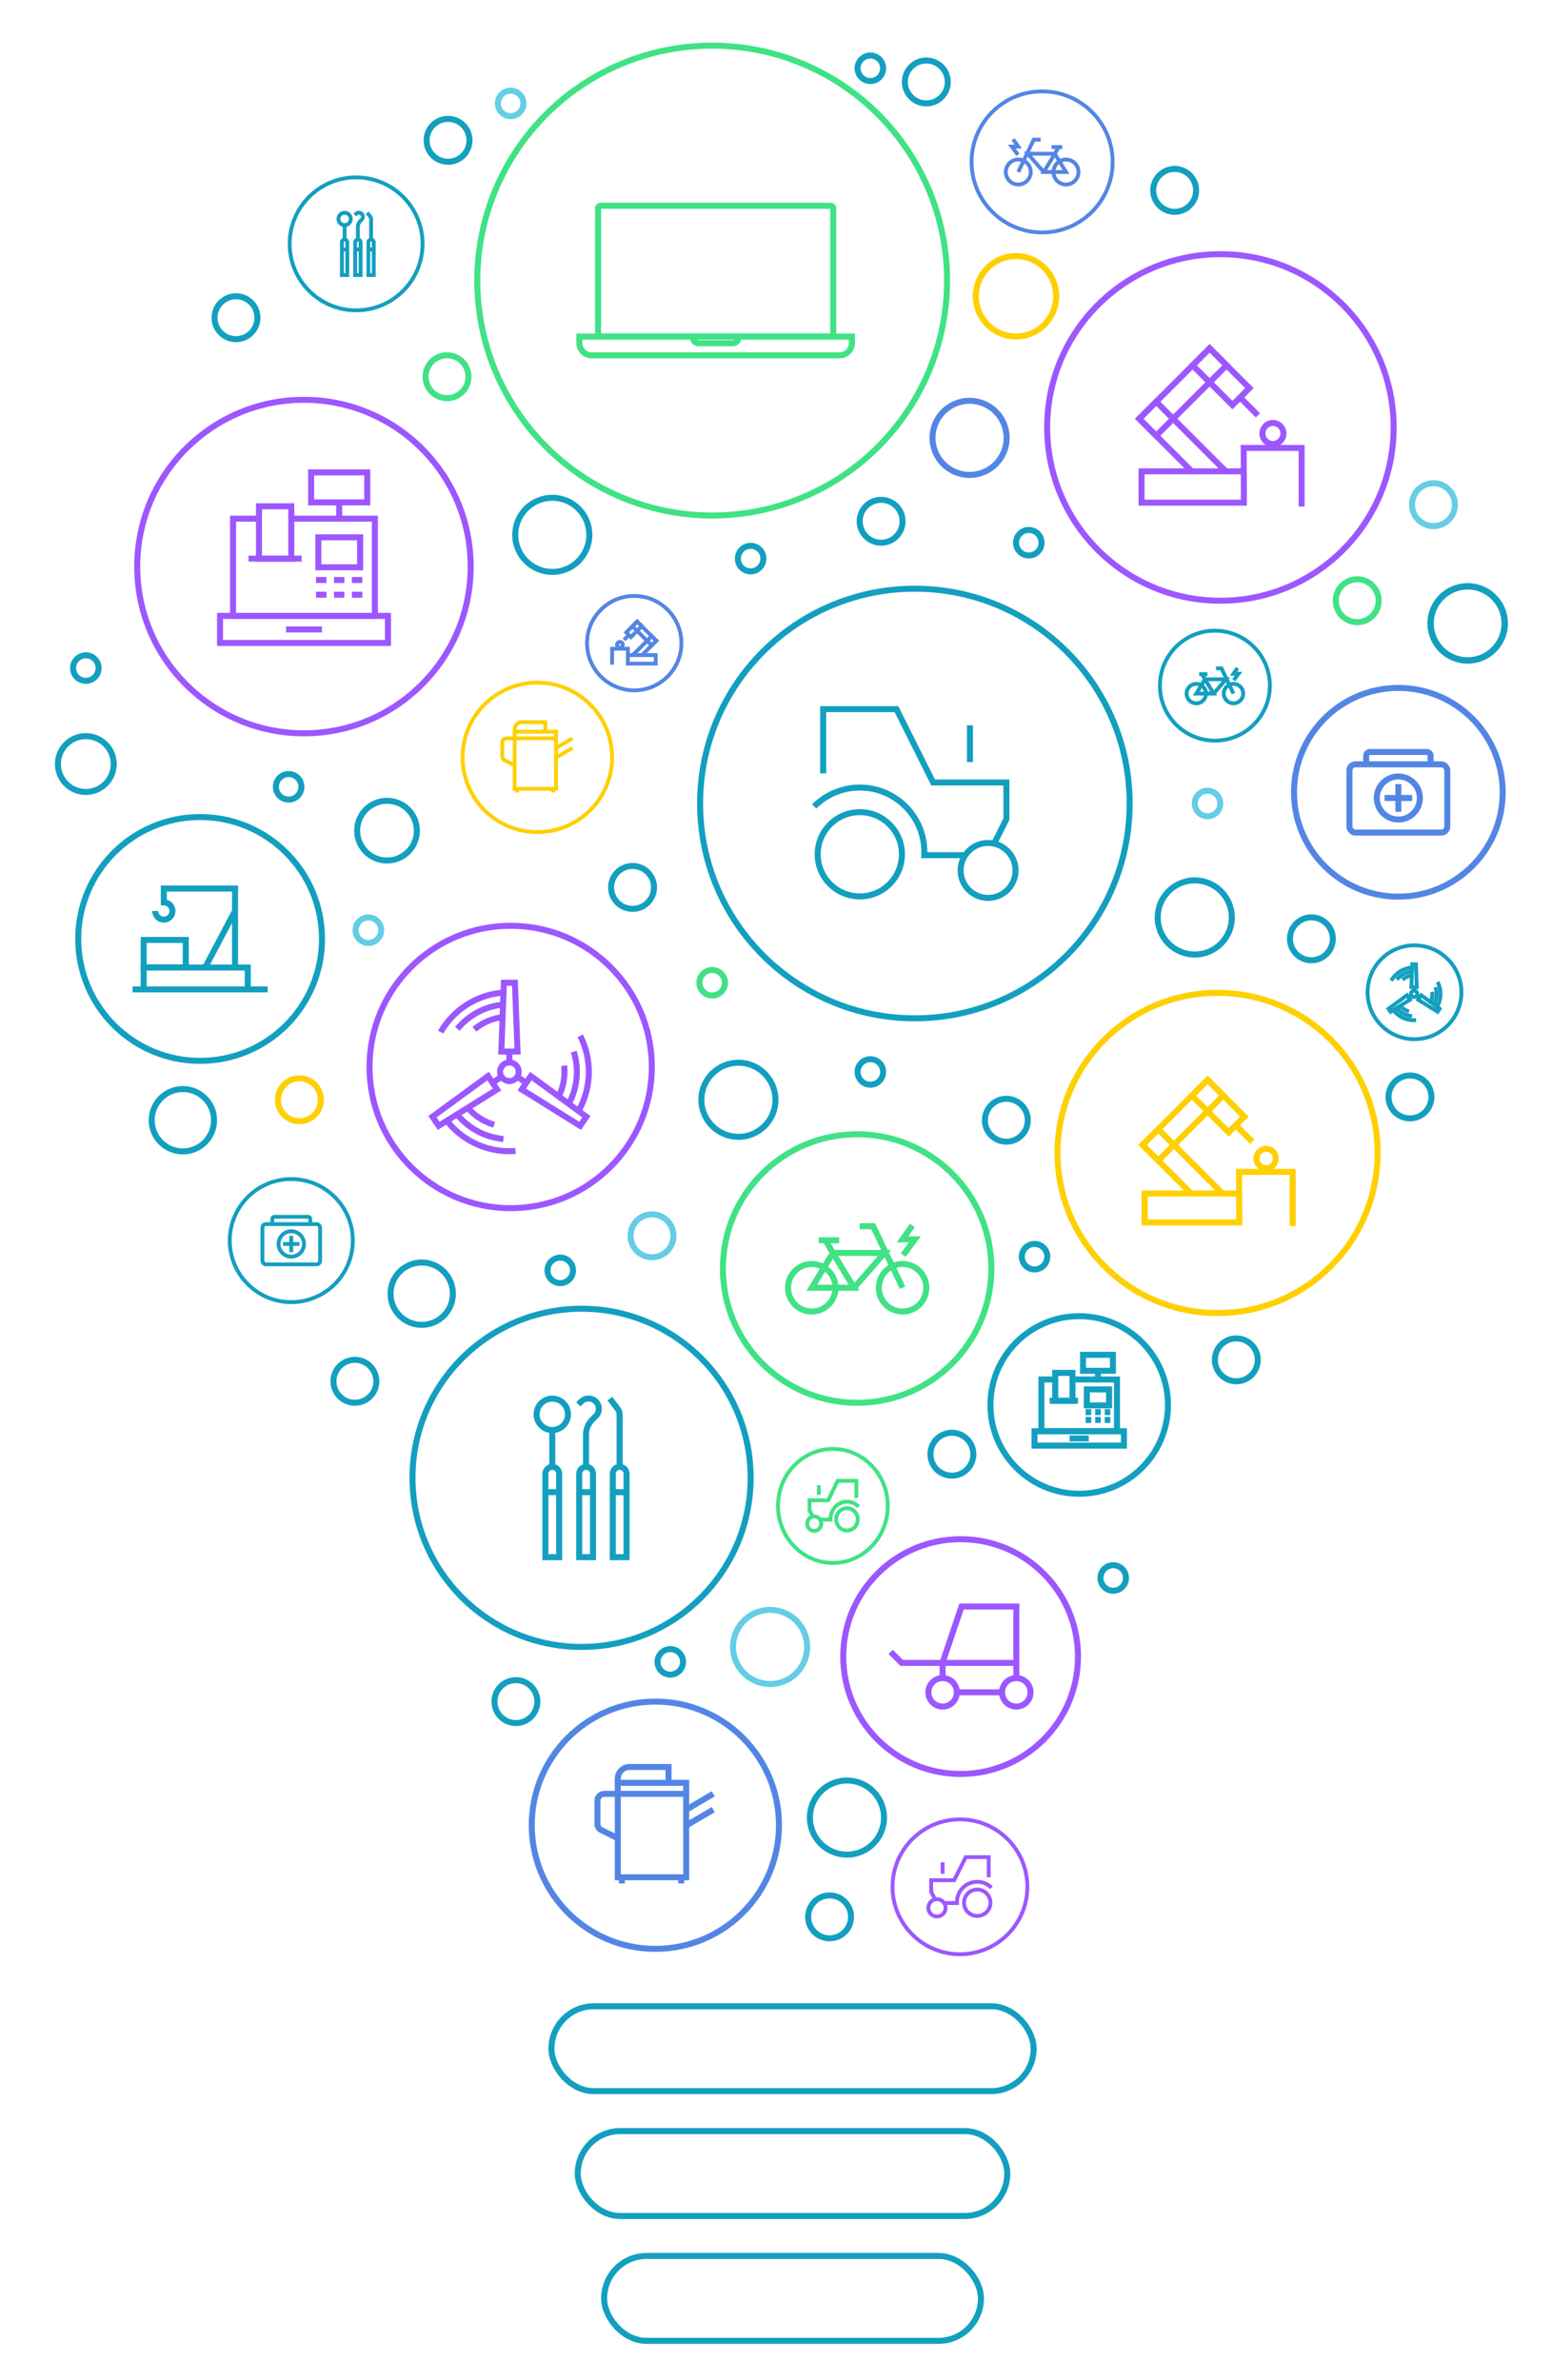<?xml version="1.0" encoding="UTF-8"?> <svg xmlns="http://www.w3.org/2000/svg" id="Layer_1" viewBox="0 0 343.03 525.88"><defs><style>.cls-1,.cls-2,.cls-3,.cls-4,.cls-5{stroke-width:.85px;}.cls-1,.cls-2,.cls-3,.cls-4,.cls-5,.cls-6,.cls-7,.cls-8,.cls-9,.cls-10,.cls-11,.cls-12{fill:none;stroke-miterlimit:10;}.cls-1,.cls-11{stroke:#9c57ff;}.cls-2,.cls-10{stroke:#5386e4;}.cls-3,.cls-12{stroke:#fed002;}.cls-4,.cls-6,.cls-7{stroke:#139fbf;}.cls-5,.cls-8{stroke:#40e285;}.cls-6{stroke-width:1.42px;}.cls-7,.cls-8,.cls-9,.cls-10,.cls-11,.cls-12{stroke-width:1.33px;}.cls-9{stroke:#65cde5;}</style></defs><g><circle class="cls-3" cx="118.77" cy="167.36" r="16.52"></circle><g><rect class="cls-3" x="113.75" y="161.7" width="9.14" height="12.62"></rect><path class="cls-3" d="M122.89,163.17h-10.95c-.51,0-.92,.41-.92,.92v3.14c0,.32,.18,.62,.47,.76l2.25,1.13"></path><path class="cls-3" d="M113.75,161.7v-.55c0-.86,.7-1.57,1.57-1.57h5.21v2.12"></path><line class="cls-3" x1="126.52" y1="163.17" x2="122.89" y2="165.28"></line><line class="cls-3" x1="126.52" y1="165.28" x2="122.89" y2="167.4"></line><line class="cls-3" x1="114.29" y1="174.32" x2="114.29" y2="175.14"></line><line class="cls-3" x1="122.23" y1="174.32" x2="122.23" y2="175.14"></line></g></g><g><g><circle class="cls-7" cx="190.04" cy="188.78" r="9.31"></circle><circle class="cls-7" cx="218.39" cy="192.35" r="6.07"></circle><polyline class="cls-7" points="219.75 186.37 222.44 181.01 222.44 172.91 206.24 172.91 198.14 156.71 181.94 156.71 181.94 170.89"></polyline><line class="cls-7" x1="214.39" y1="168.4" x2="214.39" y2="160.28"></line><path class="cls-7" d="M179.96,178.21c5.57-5.57,14.6-5.57,20.17,0,2.96,2.96,4.35,6.9,4.16,10.77h8.6"></path></g><circle class="cls-7" cx="202.21" cy="177.56" r="47.47"></circle></g><g><g><circle class="cls-1" cx="215.99" cy="420.47" r="2.92"></circle><circle class="cls-1" cx="207.09" cy="421.59" r="1.91"></circle><polyline class="cls-1" points="206.66 419.71 205.81 418.03 205.81 415.49 210.9 415.49 213.44 410.4 218.53 410.4 218.53 414.85"></polyline><line class="cls-1" x1="208.34" y1="414.07" x2="208.34" y2="411.52"></line><path class="cls-1" d="M219.15,417.15c-1.75-1.75-4.58-1.75-6.33,0-.93,.93-1.36,2.17-1.31,3.38h-2.7"></path></g><circle class="cls-1" cx="212.17" cy="416.95" r="14.9"></circle></g><g><g><g><circle class="cls-2" cx="235.61" cy="38.01" r="2.76"></circle><circle class="cls-2" cx="225.06" cy="38.01" r="2.76"></circle><polyline class="cls-2" points="225.06 38.01 228.48 30.86 230.03 30.86"></polyline><polygon class="cls-2" points="235.61 38.01 230.69 38.01 233.15 33.97 235.61 38.01"></polygon><polyline class="cls-2" points="230.69 38.01 227.16 33.97 233.15 33.97 233.93 32.63"></polyline><line class="cls-2" x1="234.79" y1="32.5" x2="232.43" y2="32.5"></line></g><polyline class="cls-2" points="223.92 30.78 225.06 32.39 223.63 32.39 224.99 34.22"></polyline></g><circle class="cls-2" cx="230.33" cy="35.78" r="15.59"></circle></g><g><g><circle class="cls-11" cx="208.34" cy="373.97" r="3.15"></circle><circle class="cls-11" cx="224.63" cy="373.97" r="3.15"></circle><polyline class="cls-11" points="208.34 370.83 208.34 367.47 208.32 367.44 212.52 355.01 224.63 355.01 224.63 370.88"></polyline><line class="cls-11" x1="221.49" y1="373.97" x2="211.48" y2="373.97"></line><polyline class="cls-11" points="224.32 367.47 199.29 367.47 196.86 365.03"></polyline></g><circle class="cls-11" cx="212.32" cy="366.07" r="25.94"></circle></g><g><circle class="cls-11" cx="67.18" cy="125.2" r="36.85"></circle><g><rect class="cls-11" x="70.36" y="118.73" width="9.23" height="6.63"></rect><g><rect class="cls-11" x="57.24" y="111.88" width="7.14" height="11.57"></rect><line class="cls-11" x1="54.93" y1="123.45" x2="66.68" y2="123.45"></line></g><g><line class="cls-11" x1="69.85" y1="128.17" x2="72.16" y2="128.17"></line><line class="cls-11" x1="73.82" y1="128.17" x2="76.12" y2="128.17"></line><line class="cls-11" x1="77.78" y1="128.17" x2="80.09" y2="128.17"></line><line class="cls-11" x1="69.85" y1="131.42" x2="72.16" y2="131.42"></line><line class="cls-11" x1="73.82" y1="131.42" x2="76.12" y2="131.42"></line><line class="cls-11" x1="77.78" y1="131.42" x2="80.09" y2="131.42"></line></g><g><rect class="cls-11" x="48.63" y="136.1" width="37.12" height="5.98"></rect><polyline class="cls-11" points="57.24 114.62 51.51 114.62 51.51 136.1 82.86 136.1 82.86 114.62 64.37 114.62"></polyline><line class="cls-11" x1="63.22" y1="139.09" x2="71.15" y2="139.09"></line></g><g><line class="cls-11" x1="74.97" y1="114.62" x2="74.97" y2="110.73"></line><rect class="cls-11" x="68.77" y="104.39" width="12.4" height="6.63"></rect></g></g></g><g><circle class="cls-7" cx="238.53" cy="310.47" r="19.62"></circle><g><rect class="cls-7" x="240.22" y="307.03" width="4.91" height="3.53"></rect><g><rect class="cls-7" x="233.24" y="303.38" width="3.8" height="6.16"></rect><line class="cls-7" x1="232.01" y1="309.54" x2="238.26" y2="309.54"></line></g><g><line class="cls-7" x1="239.95" y1="312.05" x2="241.18" y2="312.05"></line><line class="cls-7" x1="242.06" y1="312.05" x2="243.29" y2="312.05"></line><line class="cls-7" x1="244.17" y1="312.05" x2="245.4" y2="312.05"></line><line class="cls-7" x1="239.95" y1="313.78" x2="241.18" y2="313.78"></line><line class="cls-7" x1="242.06" y1="313.78" x2="243.29" y2="313.78"></line><line class="cls-7" x1="244.17" y1="313.78" x2="245.4" y2="313.78"></line></g><g><rect class="cls-7" x="228.65" y="316.27" width="19.76" height="3.18"></rect><polyline class="cls-7" points="233.24 304.84 230.18 304.84 230.18 316.27 246.88 316.27 246.88 304.84 237.03 304.84"></polyline><line class="cls-7" x1="236.42" y1="317.87" x2="240.64" y2="317.87"></line></g><g><line class="cls-7" x1="242.68" y1="304.84" x2="242.68" y2="302.77"></line><rect class="cls-7" x="239.38" y="299.39" width="6.6" height="3.53"></rect></g></g></g><g><circle class="cls-11" cx="112.87" cy="235.78" r="31.2"></circle><g><polygon class="cls-11" points="114.39 232.37 110.8 232.37 111.37 217.17 113.81 217.17 114.39 232.37"></polygon><circle class="cls-11" cx="112.59" cy="236.84" r="2.06"></circle><line class="cls-11" x1="112.59" y1="232.37" x2="112.59" y2="234.78"></line><g><g><polygon class="cls-11" points="115.32 240.76 117.32 237.79 129.6 246.77 128.23 248.79 115.32 240.76"></polygon><line class="cls-11" x1="116.32" y1="239.28" x2="114.32" y2="237.93"></line></g><g><polygon class="cls-11" points="109.87 240.76 107.87 237.79 95.59 246.77 96.95 248.79 109.87 240.76"></polygon><line class="cls-11" x1="108.87" y1="239.28" x2="110.87" y2="237.93"></line></g></g><path class="cls-11" d="M104.85,227.45c1.74-1.44,3.88-2.4,6.24-2.69"></path><path class="cls-11" d="M101.09,227.36c2.45-2.97,6.04-4.98,10.1-5.36"></path><path class="cls-11" d="M97.39,228.07c2.83-4.89,7.96-8.3,13.91-8.73"></path><path class="cls-11" d="M124.69,235.49c.25,2.24-.11,4.56-1.15,6.69"></path><path class="cls-11" d="M126.82,232.39c1.15,3.68,.87,7.78-1.03,11.39"></path><path class="cls-11" d="M128.25,228.9c2.55,5.05,2.6,11.2-.28,16.42"></path><path class="cls-11" d="M109.22,248.54c-2.17-.62-4.17-1.85-5.74-3.63"></path><path class="cls-11" d="M111.27,251.69c-3.84-.34-7.52-2.17-10.13-5.3"></path><path class="cls-11" d="M113.94,254.35c-5.64,.43-11.34-1.88-15.06-6.54"></path></g></g><g><circle class="cls-4" cx="312.64" cy="219.27" r="10.37"></circle><g><polygon class="cls-4" points="313.14 218.13 311.95 218.13 312.14 213.08 312.95 213.08 313.14 218.13"></polygon><circle class="cls-4" cx="312.55" cy="219.62" r=".69"></circle><line class="cls-4" x1="312.55" y1="218.13" x2="312.55" y2="218.93"></line><g><g><polygon class="cls-4" points="313.45 220.92 314.12 219.93 318.2 222.92 317.75 223.59 313.45 220.92"></polygon><line class="cls-4" x1="313.79" y1="220.43" x2="313.12" y2="219.98"></line></g><g><polygon class="cls-4" points="311.64 220.92 310.97 219.93 306.89 222.92 307.35 223.59 311.64 220.92"></polygon><line class="cls-4" x1="311.31" y1="220.43" x2="311.97" y2="219.98"></line></g></g><path class="cls-4" d="M309.97,216.49c.58-.48,1.29-.8,2.07-.89"></path><path class="cls-4" d="M308.72,216.47c.82-.99,2.01-1.66,3.36-1.78"></path><path class="cls-4" d="M307.49,216.7c.94-1.63,2.65-2.76,4.63-2.9"></path><path class="cls-4" d="M316.57,219.17c.08,.75-.04,1.52-.38,2.23"></path><path class="cls-4" d="M317.28,218.14c.38,1.22,.29,2.59-.34,3.79"></path><path class="cls-4" d="M317.75,216.98c.85,1.68,.87,3.72-.09,5.46"></path><path class="cls-4" d="M311.42,223.51c-.72-.21-1.39-.62-1.91-1.21"></path><path class="cls-4" d="M312.11,224.56c-1.28-.11-2.5-.72-3.37-1.76"></path><path class="cls-4" d="M313,225.44c-1.88,.14-3.77-.62-5.01-2.18"></path></g></g><g><circle class="cls-7" cx="44.23" cy="207.49" r="26.94"></circle><g><g><path class="cls-7" d="M34.3,201.31c0,1.06,.86,1.91,1.91,1.91,1.06,0,1.91-.86,1.91-1.91,0-1.06-.86-1.91-1.91-1.91v-3.05h15.74v17.46"></path><rect class="cls-7" x="31.76" y="207.71" width="9.3" height="6.09" transform="translate(72.82 421.51) rotate(-180)"></rect><line class="cls-7" x1="45.34" y1="213.8" x2="51.86" y2="201.46"></line><polyline class="cls-7" points="54.76 218.64 54.76 213.8 31.76 213.8 31.76 218.64"></polyline></g><line class="cls-7" x1="59.16" y1="218.64" x2="29.3" y2="218.64"></line></g></g><g><circle class="cls-10" cx="144.85" cy="403.34" r="27.32"></circle><g><rect class="cls-10" x="136.55" y="393.97" width="15.12" height="20.87"></rect><path class="cls-10" d="M151.67,396.4h-18.1c-.84,0-1.52,.68-1.52,1.52v5.19c0,.53,.3,1.02,.78,1.26l3.73,1.86"></path><path class="cls-10" d="M136.55,393.97v-.91c0-1.43,1.16-2.59,2.59-2.59h8.62v3.5"></path><line class="cls-10" x1="157.65" y1="396.4" x2="151.67" y2="399.9"></line><line class="cls-10" x1="157.65" y1="399.9" x2="151.67" y2="403.4"></line><line class="cls-10" x1="137.44" y1="414.84" x2="137.44" y2="416.2"></line><line class="cls-10" x1="150.57" y1="414.84" x2="150.57" y2="416.2"></line></g></g><g><circle class="cls-10" cx="309.07" cy="175.08" r="23.06"></circle><g><g><rect class="cls-10" x="298.26" y="168.9" width="21.63" height="15.09" rx="1.34" ry="1.34"></rect><path class="cls-10" d="M316.19,168.9v-1.91c0-.45-.36-.81-.81-.81h-12.6c-.45,0-.81,.36-.81,.81v1.91"></path><line class="cls-10" x1="309.07" y1="173.28" x2="309.07" y2="179.4"></line><line class="cls-10" x1="312.13" y1="176.34" x2="306.02" y2="176.34"></line></g><circle class="cls-10" cx="309.07" cy="176.34" r="4.76"></circle></g></g><g><circle class="cls-4" cx="64.38" cy="274.15" r="13.6"></circle><g><g><rect class="cls-4" x="58" y="270.5" width="12.75" height="8.9" rx=".79" ry=".79"></rect><path class="cls-4" d="M68.57,270.5v-1.13c0-.26-.21-.48-.48-.48h-7.43c-.26,0-.48,.21-.48,.48v1.13"></path><line class="cls-4" x1="64.38" y1="273.09" x2="64.38" y2="276.69"></line><line class="cls-4" x1="66.18" y1="274.89" x2="62.58" y2="274.89"></line></g><circle class="cls-4" cx="64.38" cy="274.89" r="2.81"></circle></g></g><g><g><path class="cls-8" d="M128.06,74.38h60.23v1.41c0,1.51-1.22,2.73-2.73,2.73h-54.78c-1.51,0-2.73-1.22-2.73-2.73v-1.41h0Z"></path><path class="cls-8" d="M183.63,45.47h-50.9c-.3,0-.54,.24-.54,.54v28.37h51.97v-28.37c0-.3-.24-.54-.54-.54Z"></path></g><path class="cls-8" d="M153.15,74.38h10.07v.23c0,.68-.55,1.24-1.24,1.24h-7.59c-.68,0-1.24-.55-1.24-1.24v-.23h0Z"></path></g><circle class="cls-8" cx="157.41" cy="62" r="51.92"></circle><circle class="cls-12" cx="224.56" cy="65.47" r="8.88"></circle><circle class="cls-6" cx="324.39" cy="137.76" r="8.19"></circle><circle class="cls-7" cx="264.07" cy="202.74" r="8.19"></circle><circle class="cls-7" cx="18.97" cy="168.84" r="6.17"></circle><circle class="cls-7" cx="122.07" cy="118.19" r="8.19"></circle><circle class="cls-7" cx="85.54" cy="183.56" r="6.6"></circle><circle class="cls-10" cx="214.3" cy="96.76" r="8.19"></circle><circle class="cls-7" cx="163.21" cy="243.03" r="8.19"></circle><circle class="cls-7" cx="93.21" cy="285.88" r="6.89"></circle><circle class="cls-7" cx="222.43" cy="247.55" r="4.74"></circle><circle class="cls-9" cx="144.11" cy="273.09" r="4.74"></circle><circle class="cls-8" cx="98.8" cy="83.25" r="4.74"></circle><circle class="cls-7" cx="259.63" cy="42.07" r="4.74"></circle><circle class="cls-7" cx="194.75" cy="115.19" r="4.74"></circle><circle class="cls-7" cx="204.74" cy="18.11" r="4.74"></circle><circle class="cls-9" cx="316.83" cy="111.52" r="4.74"></circle><circle class="cls-8" cx="299.98" cy="132.75" r="4.74"></circle><circle class="cls-7" cx="311.64" cy="242.4" r="4.74"></circle><circle class="cls-7" cx="99.03" cy="31.01" r="4.74"></circle><circle class="cls-7" cx="78.44" cy="305.24" r="4.74"></circle><circle class="cls-7" cx="273.26" cy="300.5" r="4.74"></circle><circle class="cls-12" cx="66.18" cy="243.03" r="4.74"></circle><circle class="cls-7" cx="289.85" cy="207.46" r="4.74"></circle><circle class="cls-7" cx="52.16" cy="70.21" r="4.74"></circle><circle class="cls-7" cx="139.81" cy="196.1" r="4.74"></circle><circle class="cls-7" cx="210.39" cy="321.35" r="4.74"></circle><circle class="cls-7" cx="246.05" cy="348.7" r="2.82"></circle><circle class="cls-7" cx="63.8" cy="173.87" r="2.82"></circle><circle class="cls-9" cx="81.42" cy="205.56" r="2.82"></circle><circle class="cls-7" cx="227.39" cy="119.93" r="2.82"></circle><circle class="cls-7" cx="192.37" cy="236.88" r="2.82"></circle><circle class="cls-8" cx="157.41" cy="217.17" r="2.82"></circle><circle class="cls-9" cx="266.89" cy="177.56" r="2.82"></circle><circle class="cls-7" cx="228.66" cy="277.7" r="2.82"></circle><circle class="cls-7" cx="192.37" cy="15.09" r="2.82"></circle><circle class="cls-9" cx="112.87" cy="22.85" r="2.82"></circle><circle class="cls-7" cx="148.15" cy="367.24" r="2.82"></circle><circle class="cls-7" cx="123.83" cy="280.73" r="2.82"></circle><circle class="cls-7" cx="165.91" cy="123.44" r="2.82"></circle><circle class="cls-7" cx="18.97" cy="147.63" r="2.82"></circle><circle class="cls-7" cx="114.03" cy="376.02" r="4.74"></circle><circle class="cls-7" cx="183.36" cy="423.59" r="4.74"></circle><circle class="cls-7" cx="40.42" cy="247.55" r="6.89"></circle><circle class="cls-9" cx="170.21" cy="363.94" r="8.19"></circle><circle class="cls-7" cx="187.2" cy="401.65" r="8.19"></circle><g><g><ellipse class="cls-5" cx="187.2" cy="335.75" rx="2.38" ry="2.47"></ellipse><ellipse class="cls-5" cx="179.96" cy="336.7" rx="1.55" ry="1.61"></ellipse><polyline class="cls-5" points="179.61 335.11 178.92 333.69 178.92 331.54 183.06 331.54 185.13 327.24 189.27 327.24 189.27 331"></polyline><line class="cls-5" x1="180.98" y1="330.34" x2="180.98" y2="328.19"></line><path class="cls-5" d="M189.78,332.95c-1.42-1.48-3.73-1.48-5.15,0-.76,.79-1.11,1.83-1.06,2.86h-2.2"></path></g><ellipse class="cls-5" cx="184.09" cy="332.78" rx="12.13" ry="12.6"></ellipse></g><g><g><g><circle class="cls-8" cx="179.42" cy="284.57" r="5.25"></circle><circle class="cls-8" cx="199.49" cy="284.57" r="5.25"></circle><polyline class="cls-8" points="199.49 284.57 192.98 270.97 190.02 270.97"></polyline><polygon class="cls-8" points="179.42 284.57 188.77 284.57 184.09 276.88 179.42 284.57"></polygon><polyline class="cls-8" points="188.77 284.57 195.49 276.88 184.09 276.88 182.62 274.33"></polyline><line class="cls-8" x1="180.96" y1="274.08" x2="185.47" y2="274.08"></line></g><polyline class="cls-8" points="201.65 270.81 199.49 273.87 202.21 273.87 199.63 277.35"></polyline></g><circle class="cls-8" cx="189.45" cy="280.32" r="29.67"></circle></g><g><g><g><circle class="cls-4" cx="264.41" cy="153.27" r="2.15"></circle><circle class="cls-4" cx="272.63" cy="153.27" r="2.15"></circle><polyline class="cls-4" points="272.63 153.27 269.97 147.69 268.76 147.69"></polyline><polygon class="cls-4" points="264.41 153.27 268.24 153.27 266.33 150.11 264.41 153.27"></polygon><polyline class="cls-4" points="268.24 153.27 271 150.11 266.33 150.11 265.72 149.07"></polyline><line class="cls-4" x1="265.04" y1="148.97" x2="266.89" y2="148.97"></line></g><polyline class="cls-4" points="273.52 147.63 272.63 148.88 273.75 148.88 272.69 150.31"></polyline></g><circle class="cls-4" cx="268.52" cy="151.52" r="12.15"></circle></g><g><circle class="cls-12" cx="269.11" cy="254.78" r="35.38"></circle><g><g><polyline class="cls-12" points="263.05 263.53 252.53 253.01 256 249.53 270.38 263.92"></polyline><rect class="cls-12" x="266.78" y="238.67" width="4.91" height="11.49" transform="translate(-93.97 261.97) rotate(-45)"></rect><rect class="cls-12" x="259" y="237.38" width="4.91" height="20.34" transform="translate(251.62 -112.37) rotate(45)"></rect></g><line class="cls-12" x1="273.26" y1="248.79" x2="276.78" y2="252.31"></line><polyline class="cls-12" points="285.7 270.93 285.7 258.96 273.87 258.96 273.91 270.14 253.01 270.14 253.01 263.75 273.91 263.75"></polyline><circle class="cls-12" cx="279.84" cy="256.01" r="2.14"></circle></g></g><g><circle class="cls-11" cx="269.74" cy="94.46" r="38.29"></circle><g><g><polyline class="cls-11" points="263.18 103.93 251.79 92.54 255.55 88.78 271.11 104.35"></polyline><rect class="cls-11" x="267.22" y="77.03" width="5.31" height="12.44" transform="translate(20.18 215.21) rotate(-45)"></rect><rect class="cls-11" x="258.79" y="75.62" width="5.31" height="22.02" transform="translate(137.84 -159.5) rotate(45)"></rect></g><line class="cls-11" x1="274.23" y1="87.98" x2="278.04" y2="91.79"></line><polyline class="cls-11" points="287.69 111.94 287.69 98.98 274.89 98.98 274.93 111.08 252.31 111.08 252.31 104.16 274.93 104.16"></polyline><circle class="cls-11" cx="281.35" cy="95.79" r="2.32"></circle></g></g><g><circle class="cls-2" cx="140.18" cy="142.12" r="10.43"></circle><g><g><polyline class="cls-2" points="141.97 144.7 145.07 141.59 144.05 140.57 139.81 144.81"></polyline><rect class="cls-2" x="139.42" y="137.37" width="1.45" height="3.39" transform="translate(140.91 336.49) rotate(-135)"></rect><rect class="cls-2" x="141.72" y="136.99" width="1.45" height="6" transform="translate(342.14 138.25) rotate(135)"></rect></g><line class="cls-2" x1="138.96" y1="140.35" x2="137.92" y2="141.39"></line><polyline class="cls-2" points="135.29 146.88 135.29 143.35 138.78 143.35 138.77 146.65 144.93 146.65 144.93 144.76 138.77 144.76"></polyline><circle class="cls-2" cx="137.02" cy="142.48" r=".63"></circle></g></g><g><circle class="cls-7" cx="128.54" cy="326.57" r="37.37"></circle><g><g><path class="cls-7" d="M122.07,324.15h0c-.84,0-1.52,.68-1.52,1.52v18.43h3.04v-18.43c0-.84-.68-1.52-1.52-1.52Z"></path><line class="cls-7" x1="123.59" y1="329.74" x2="120.55" y2="329.74"></line><line class="cls-7" x1="122.07" y1="324.15" x2="122.07" y2="316.21"></line><circle class="cls-7" cx="122.07" cy="312.54" r="3.47"></circle></g><g><path class="cls-7" d="M129.54,324.15h0c-.84,0-1.52,.68-1.52,1.52v18.43h3.04v-18.43c0-.84-.68-1.52-1.52-1.52Z"></path><line class="cls-7" x1="131.06" y1="329.74" x2="128.03" y2="329.74"></line><path class="cls-7" d="M127.84,310.34l.63-.63c.89-.89,2.33-.89,3.22,0h0c.89,.89,.89,2.33,0,3.22l-.79,.79c-.88,.88-1.38,2.08-1.38,3.33v7.09"></path></g><g><path class="cls-7" d="M136.96,324.15h0c-.84,0-1.52,.68-1.52,1.52v18.43h3.04v-18.43c0-.84-.68-1.52-1.52-1.52Z"></path><line class="cls-7" x1="138.48" y1="329.74" x2="135.44" y2="329.74"></line><path class="cls-7" d="M134.8,309.07l1.75,2.31c.26,.35,.4,.77,.4,1.2v11.56"></path></g></g></g><g><circle class="cls-4" cx="78.71" cy="53.89" r="14.69"></circle><g><g><path class="cls-4" d="M76.17,52.94h0c-.33,0-.6,.27-.6,.6v7.24h1.19v-7.24c0-.33-.27-.6-.6-.6Z"></path><line class="cls-4" x1="76.76" y1="55.14" x2="75.57" y2="55.14"></line><line class="cls-4" x1="76.17" y1="52.94" x2="76.17" y2="49.82"></line><circle class="cls-4" cx="76.17" cy="48.38" r="1.36"></circle></g><g><path class="cls-4" d="M79.11,52.94h0c-.33,0-.6,.27-.6,.6v7.24h1.19v-7.24c0-.33-.27-.6-.6-.6Z"></path><line class="cls-4" x1="79.7" y1="55.14" x2="78.51" y2="55.14"></line><path class="cls-4" d="M78.44,47.51l.25-.25c.35-.35,.92-.35,1.26,0h0c.35,.35,.35,.92,0,1.26l-.31,.31c-.35,.35-.54,.82-.54,1.31v2.79"></path></g><g><path class="cls-4" d="M82.02,52.94h0c-.33,0-.6,.27-.6,.6v7.24h1.19v-7.24c0-.33-.27-.6-.6-.6Z"></path><line class="cls-4" x1="82.62" y1="55.14" x2="81.42" y2="55.14"></line><path class="cls-4" d="M81.17,47.01l.69,.91c.1,.14,.16,.3,.16,.47v4.55"></path></g></g></g><rect class="cls-7" x="121.88" y="443.34" width="106.58" height="18.76" rx="9.38" ry="9.38"></rect><rect class="cls-7" x="127.7" y="470.93" width="94.93" height="18.76" rx="9.38" ry="9.38"></rect><rect class="cls-7" x="133.53" y="498.52" width="83.28" height="18.76" rx="9.38" ry="9.38"></rect></svg> 
